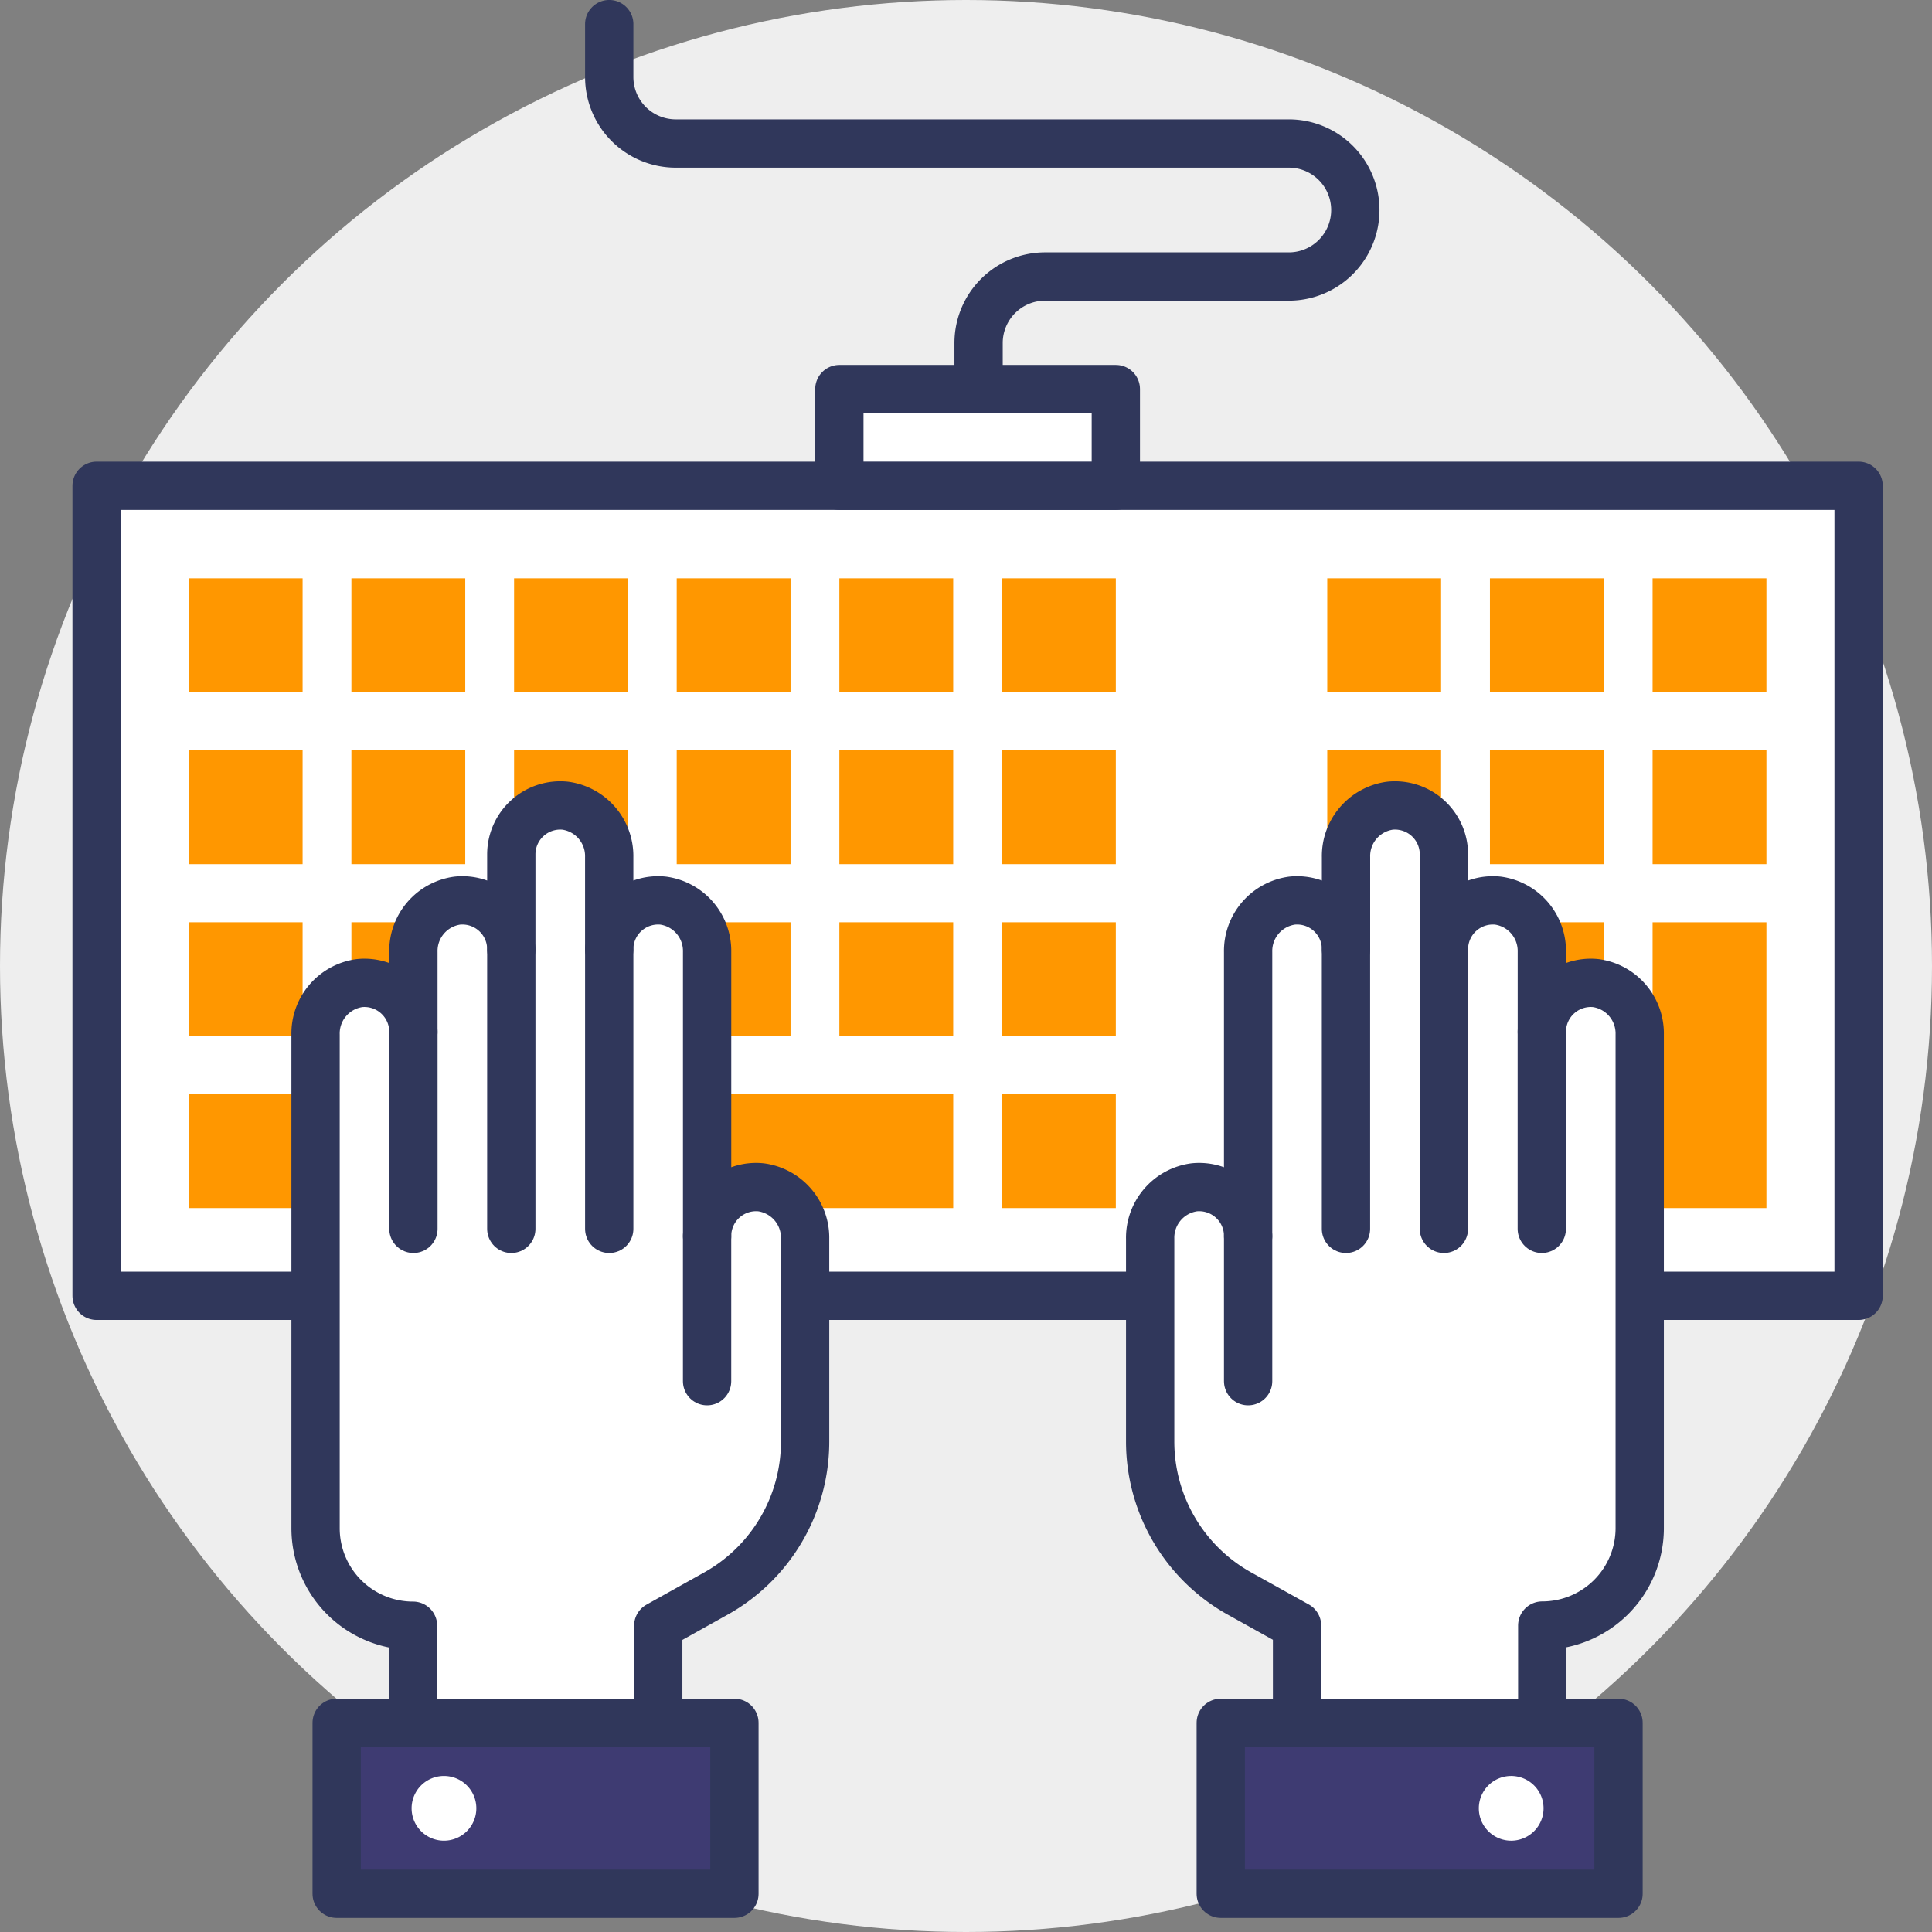 <svg xmlns="http://www.w3.org/2000/svg" width="80" height="80" viewBox="0 0 80 80">
  <rect x="0" y="0" width="80" height="80" fill="#808080" stroke="none"/>
  <g id="그룹_47" data-name="그룹 47" transform="translate(-1280 -1410)">
    <circle id="타원_3" data-name="타원 3" cx="40" cy="40" r="40" transform="translate(1280 1410)" fill="#eee"/>
    <g id="그룹_46" data-name="그룹 46" transform="translate(0 -1.966)">
      <rect id="사각형_123" data-name="사각형 123" width="72.961" height="33.541" transform="translate(1284 1432.082)" fill="#fff"/>
      <rect id="사각형_124" data-name="사각형 124" width="72.961" height="33.541" transform="translate(1284 1432.082)" fill="none" stroke="#30375b" stroke-linecap="round" stroke-linejoin="round" stroke-width="2"/>
      <rect id="사각형_125" data-name="사각형 125" width="4.714" height="4.714" transform="translate(1287.816 1435.914)" fill="#ff9700"/>
      <rect id="사각형_126" data-name="사각형 126" width="4.714" height="4.714" transform="translate(1294.551 1435.914)" fill="#ff9700"/>
      <rect id="사각형_127" data-name="사각형 127" width="4.714" height="4.714" transform="translate(1301.287 1435.914)" fill="#ff9700"/>
      <rect id="사각형_128" data-name="사각형 128" width="4.714" height="4.714" transform="translate(1308.021 1435.914)" fill="#ff9700"/>
      <rect id="사각형_129" data-name="사각형 129" width="4.714" height="4.714" transform="translate(1314.756 1435.914)" fill="#ff9700"/>
      <rect id="사각형_130" data-name="사각형 130" width="4.714" height="4.714" transform="translate(1321.49 1435.914)" fill="#ff9700"/>
      <rect id="사각형_131" data-name="사각형 131" width="4.714" height="4.714" transform="translate(1334.959 1435.914)" fill="#ff9700"/>
      <rect id="사각형_132" data-name="사각형 132" width="4.714" height="4.714" transform="translate(1341.695 1435.914)" fill="#ff9700"/>
      <rect id="사각형_133" data-name="사각형 133" width="4.714" height="4.714" transform="translate(1348.43 1435.914)" fill="#ff9700"/>
      <rect id="사각형_134" data-name="사각형 134" width="4.714" height="4.714" transform="translate(1287.816 1443.035)" fill="#ff9700"/>
      <rect id="사각형_135" data-name="사각형 135" width="4.714" height="4.714" transform="translate(1294.551 1443.035)" fill="#ff9700"/>
      <rect id="사각형_136" data-name="사각형 136" width="4.714" height="4.714" transform="translate(1301.287 1443.035)" fill="#ff9700"/>
      <rect id="사각형_137" data-name="사각형 137" width="4.714" height="4.714" transform="translate(1308.021 1443.035)" fill="#ff9700"/>
      <rect id="사각형_138" data-name="사각형 138" width="4.714" height="4.714" transform="translate(1314.756 1443.035)" fill="#ff9700"/>
      <rect id="사각형_139" data-name="사각형 139" width="4.714" height="4.714" transform="translate(1321.49 1443.035)" fill="#ff9700"/>
      <rect id="사각형_140" data-name="사각형 140" width="4.714" height="4.714" transform="translate(1334.959 1443.035)" fill="#ff9700"/>
      <rect id="사각형_141" data-name="사각형 141" width="4.714" height="4.714" transform="translate(1341.695 1443.035)" fill="#ff9700"/>
      <rect id="사각형_142" data-name="사각형 142" width="4.714" height="4.714" transform="translate(1348.43 1443.035)" fill="#ff9700"/>
      <rect id="사각형_143" data-name="사각형 143" width="4.714" height="4.714" transform="translate(1287.816 1450.155)" fill="#ff9700"/>
      <rect id="사각형_144" data-name="사각형 144" width="4.714" height="4.714" transform="translate(1294.551 1450.155)" fill="#ff9700"/>
      <rect id="사각형_145" data-name="사각형 145" width="4.714" height="4.714" transform="translate(1301.287 1450.155)" fill="#ea965e"/>
      <rect id="사각형_146" data-name="사각형 146" width="4.714" height="4.714" transform="translate(1308.021 1450.155)" fill="#ff9700"/>
      <rect id="사각형_147" data-name="사각형 147" width="4.714" height="4.714" transform="translate(1314.756 1450.155)" fill="#ff9700"/>
      <rect id="사각형_148" data-name="사각형 148" width="4.714" height="4.714" transform="translate(1321.49 1450.155)" fill="#ff9700"/>
      <rect id="사각형_149" data-name="사각형 149" width="4.714" height="4.714" transform="translate(1334.959 1450.155)" fill="#ea965e"/>
      <rect id="사각형_150" data-name="사각형 150" width="4.714" height="4.714" transform="translate(1341.695 1450.155)" fill="#ff9700"/>
      <rect id="사각형_151" data-name="사각형 151" width="4.714" height="11.834" transform="translate(1348.43 1450.156)" fill="#ff9700"/>
      <rect id="사각형_152" data-name="사각형 152" width="4.714" height="4.714" transform="translate(1287.816 1457.276)" fill="#ff9700"/>
      <rect id="사각형_153" data-name="사각형 153" width="24.918" height="4.714" transform="translate(1294.553 1457.276)" fill="#ff9700"/>
      <rect id="사각형_154" data-name="사각형 154" width="4.714" height="4.714" transform="translate(1321.49 1457.276)" fill="#ff9700"/>
      <rect id="사각형_155" data-name="사각형 155" width="4.714" height="4.714" transform="translate(1334.959 1457.276)" fill="#ea965e"/>
      <rect id="사각형_156" data-name="사각형 156" width="4.714" height="4.714" transform="translate(1341.695 1457.276)" fill="#ea965e"/>
      <path id="패스_75" data-name="패스 75" d="M63.459,516.518a2.027,2.027,0,0,0-2.236,2.016V506.777a2.106,2.106,0,0,0-1.818-2.131,2.026,2.026,0,0,0-2.236,2.016v-3.815a2.106,2.106,0,0,0-1.818-2.132,2.027,2.027,0,0,0-2.236,2.016v3.931a2.026,2.026,0,0,0-2.236-2.016,2.106,2.106,0,0,0-1.818,2.131v3.3a2.027,2.027,0,0,0-2.236-2.016A2.106,2.106,0,0,0,45.01,510.2v20.435a4.036,4.036,0,0,0,4.036,4.036v7.563H59.2v-7.563l2.388-1.333a7.205,7.205,0,0,0,3.693-6.29V518.65a2.107,2.107,0,0,0-1.818-2.132" transform="translate(1248.057 944.613)" fill="#fff"/>
      <path id="패스_76" data-name="패스 76" d="M63.459,516.518a2.027,2.027,0,0,0-2.236,2.016V506.777a2.106,2.106,0,0,0-1.818-2.131,2.026,2.026,0,0,0-2.236,2.016v-3.815a2.106,2.106,0,0,0-1.818-2.132,2.027,2.027,0,0,0-2.236,2.016v3.931a2.026,2.026,0,0,0-2.236-2.016,2.106,2.106,0,0,0-1.818,2.131v3.3a2.027,2.027,0,0,0-2.236-2.016A2.106,2.106,0,0,0,45.01,510.2v20.435a4.036,4.036,0,0,0,4.036,4.036v7.563H59.2v-7.563l2.388-1.333a7.205,7.205,0,0,0,3.693-6.29V518.65A2.107,2.107,0,0,0,63.459,516.518Z" transform="translate(1248.057 944.613)" fill="none" stroke="#30375b" stroke-linecap="round" stroke-linejoin="round" stroke-width="2"/>
      <line id="선_8" data-name="선 8" y2="11.576" transform="translate(1305.227 1451.274)" fill="#fff"/>
      <line id="선_9" data-name="선 9" y2="11.576" transform="translate(1305.227 1451.274)" fill="none" stroke="#30375b" stroke-linecap="round" stroke-linejoin="round" stroke-width="2"/>
      <line id="선_10" data-name="선 10" y2="11.576" transform="translate(1301.172 1451.274)" fill="#fff"/>
      <line id="선_11" data-name="선 11" y2="11.576" transform="translate(1301.172 1451.274)" fill="none" stroke="#30375b" stroke-linecap="round" stroke-linejoin="round" stroke-width="2"/>
      <line id="선_12" data-name="선 12" y2="8.156" transform="translate(1297.119 1454.694)" fill="#fff"/>
      <line id="선_13" data-name="선 13" y2="8.156" transform="translate(1297.119 1454.694)" fill="none" stroke="#30375b" stroke-linecap="round" stroke-linejoin="round" stroke-width="2"/>
      <line id="선_14" data-name="선 14" y2="6.011" transform="translate(1309.279 1463.147)" fill="#fff"/>
      <line id="선_15" data-name="선 15" y2="6.011" transform="translate(1309.279 1463.147)" fill="none" stroke="#30375b" stroke-linecap="round" stroke-linejoin="round" stroke-width="2"/>
      <rect id="사각형_157" data-name="사각형 157" width="16.47" height="7.078" transform="translate(1293.941 1483.305)" fill="#3e3b72"/>
      <rect id="사각형_158" data-name="사각형 158" width="16.47" height="7.078" transform="translate(1293.941 1483.305)" fill="none" stroke="#30375b" stroke-linecap="round" stroke-linejoin="round" stroke-width="2"/>
      <path id="패스_77" data-name="패스 77" d="M53.447,560.181a1.34,1.34,0,1,1-1.34-1.34,1.34,1.34,0,0,1,1.34,1.34" transform="translate(1246.277 926.664)" fill="#fff"/>
      <path id="패스_78" data-name="패스 78" d="M96.827,516.518a2.027,2.027,0,0,1,2.236,2.016V506.777a2.106,2.106,0,0,1,1.818-2.131,2.026,2.026,0,0,1,2.236,2.016v-3.815a2.106,2.106,0,0,1,1.818-2.132,2.027,2.027,0,0,1,2.236,2.016v3.931a2.026,2.026,0,0,1,2.236-2.016,2.106,2.106,0,0,1,1.818,2.131v3.3a2.027,2.027,0,0,1,2.236-2.016,2.106,2.106,0,0,1,1.817,2.132v20.435a4.036,4.036,0,0,1-4.036,4.036v7.563H101.089v-7.563L98.7,533.335a7.205,7.205,0,0,1-3.693-6.29V518.65a2.107,2.107,0,0,1,1.818-2.132" transform="translate(1232.619 944.613)" fill="#fff"/>
      <path id="패스_79" data-name="패스 79" d="M96.827,516.518a2.027,2.027,0,0,1,2.236,2.016V506.777a2.106,2.106,0,0,1,1.818-2.131,2.026,2.026,0,0,1,2.236,2.016v-3.815a2.106,2.106,0,0,1,1.818-2.132,2.027,2.027,0,0,1,2.236,2.016v3.931a2.026,2.026,0,0,1,2.236-2.016,2.106,2.106,0,0,1,1.818,2.131v3.3a2.027,2.027,0,0,1,2.236-2.016,2.106,2.106,0,0,1,1.817,2.132v20.435a4.036,4.036,0,0,1-4.036,4.036v7.563H101.089v-7.563L98.7,533.335a7.205,7.205,0,0,1-3.693-6.29V518.65A2.107,2.107,0,0,1,96.827,516.518Z" transform="translate(1232.619 944.613)" fill="none" stroke="#30375b" stroke-linecap="round" stroke-linejoin="round" stroke-width="2"/>
      <line id="선_16" data-name="선 16" y2="11.576" transform="translate(1335.734 1451.274)" fill="#fff"/>
      <line id="선_17" data-name="선 17" y2="11.576" transform="translate(1335.734 1451.274)" fill="none" stroke="#30375b" stroke-linecap="round" stroke-linejoin="round" stroke-width="2"/>
      <line id="선_18" data-name="선 18" y2="11.576" transform="translate(1339.789 1451.274)" fill="#fff"/>
      <line id="선_19" data-name="선 19" y2="11.576" transform="translate(1339.789 1451.274)" fill="none" stroke="#30375b" stroke-linecap="round" stroke-linejoin="round" stroke-width="2"/>
      <line id="선_20" data-name="선 20" y2="8.156" transform="translate(1343.842 1454.694)" fill="#fff"/>
      <line id="선_21" data-name="선 21" y2="8.156" transform="translate(1343.842 1454.694)" fill="none" stroke="#30375b" stroke-linecap="round" stroke-linejoin="round" stroke-width="2"/>
      <line id="선_22" data-name="선 22" y2="6.011" transform="translate(1331.682 1463.147)" fill="#fff"/>
      <line id="선_23" data-name="선 23" y2="6.011" transform="translate(1331.682 1463.147)" fill="none" stroke="#30375b" stroke-linecap="round" stroke-linejoin="round" stroke-width="2"/>
      <rect id="사각형_159" data-name="사각형 159" width="16.47" height="7.078" transform="translate(1330.549 1483.305)" fill="#3e3b72"/>
      <rect id="사각형_160" data-name="사각형 160" width="16.47" height="7.078" transform="translate(1330.549 1483.305)" fill="none" stroke="#30375b" stroke-linecap="round" stroke-linejoin="round" stroke-width="2"/>
      <path id="패스_80" data-name="패스 80" d="M114.694,560.181a1.34,1.34,0,1,0,1.34-1.34,1.34,1.34,0,0,0-1.34,1.34" transform="translate(1226.541 926.664)" fill="#fff"/>
      <rect id="사각형_161" data-name="사각형 161" width="11.448" height="4.004" transform="translate(1314.756 1428.077)" fill="#fff"/>
      <rect id="사각형_162" data-name="사각형 162" width="11.448" height="4.004" transform="translate(1314.756 1428.077)" fill="none" stroke="#30375b" stroke-linecap="round" stroke-linejoin="round" stroke-width="2"/>
      <path id="패스_81" data-name="패스 81" d="M72.031,463.277V461.37a2.754,2.754,0,0,1,2.754-2.754H84.877a2.754,2.754,0,0,0,0-5.508H59.491a2.754,2.754,0,0,1-2.754-2.754v-2.189" transform="translate(1248.49 964.8)" fill="none" stroke="#30375b" stroke-linecap="round" stroke-linejoin="round" stroke-width="2"/>
    </g>
  </g>
</svg>

